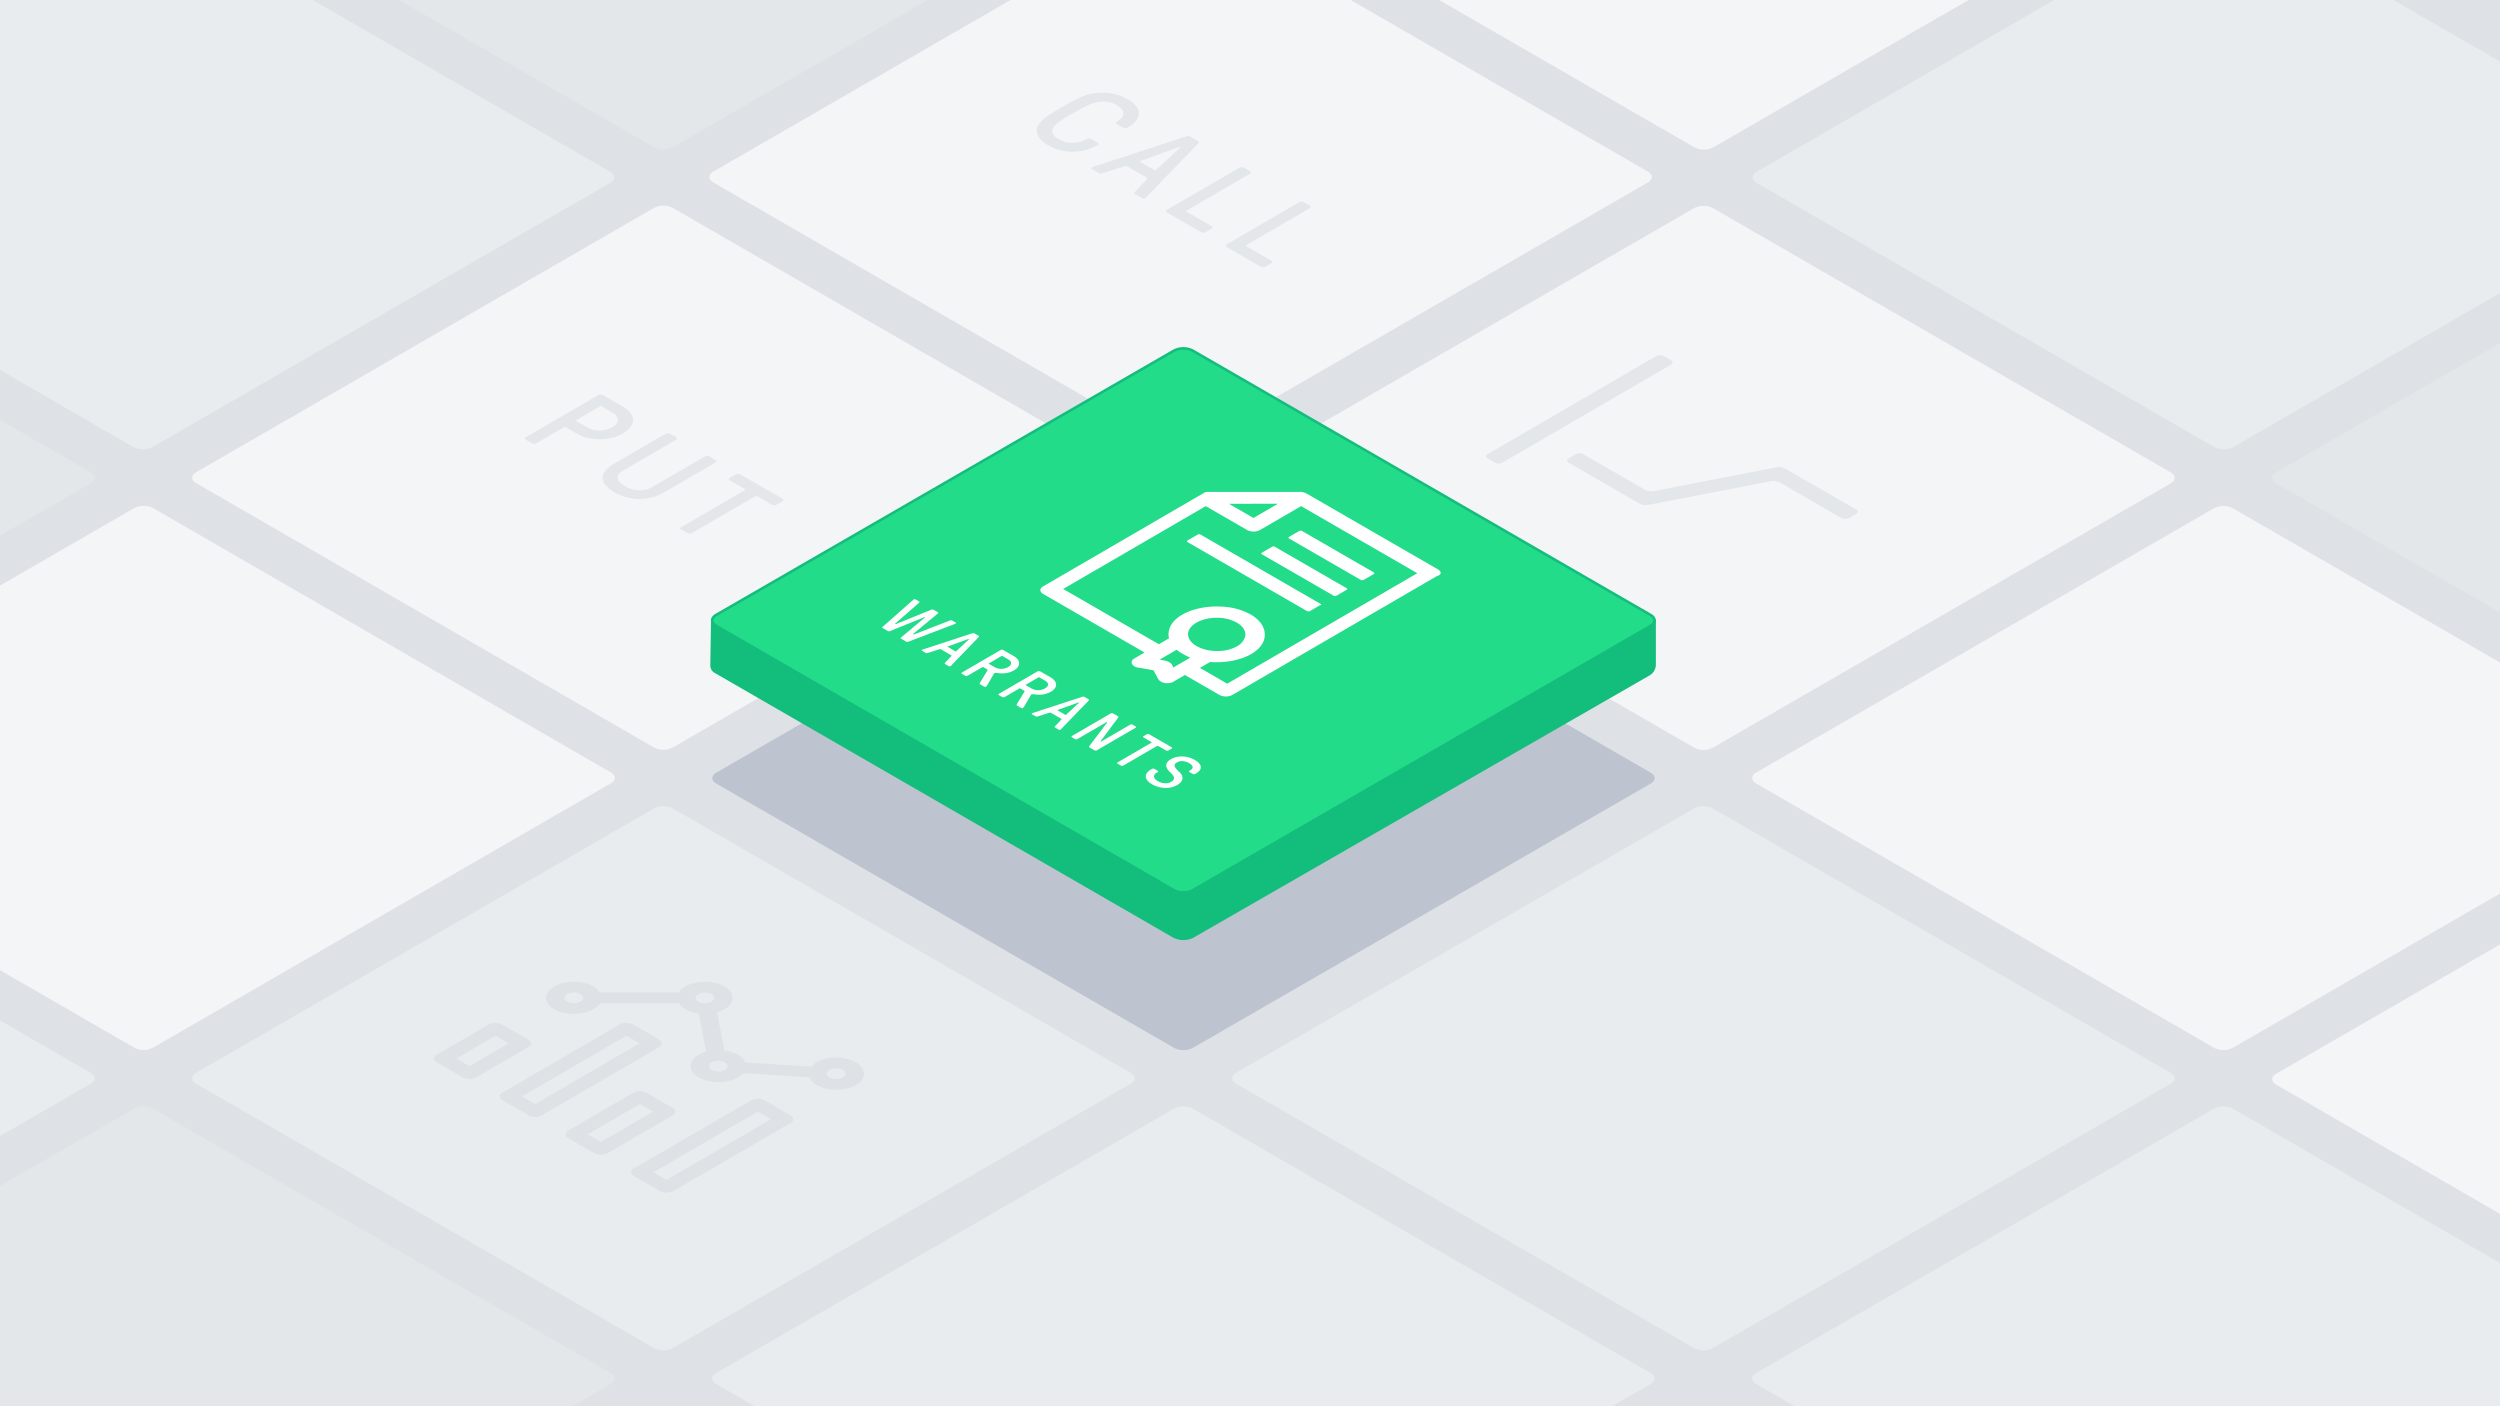 <?xml version="1.0" encoding="UTF-8"?> <svg xmlns="http://www.w3.org/2000/svg" xmlns:xlink="http://www.w3.org/1999/xlink" xmlns:v="https://vecta.io/nano" viewBox="0 0 1920 1080"><style>.A{isolation:isolate}</style><path d="M-23.443-13.187h1966.887v1106.374H-23.443z" fill="#dee2e6"></path><path d="M502.274,1035.292a15.986,15.986,0,0,0,14.411,0L868.351,832.257c3.963-2.288,3.963-6.032,0-8.32L516.685,620.9a15.986,15.986,0,0,0-14.411,0L150.608,823.937c-3.963,2.288-3.963,6.032,0,8.32Z" fill="#e9ecef"></path><path d="M102.917,1265.864a15.986,15.986,0,0,0,14.411,0l351.666-203.035c3.963-2.288,3.963-6.032,0-8.32L117.328,851.474a15.986,15.986,0,0,0-14.411,0L-248.75,1054.509c-3.963,2.288-3.963,6.032,0,8.32Z" fill="#e3e7ea"></path><path d="M-296.445,1035.292a15.986,15.986,0,0,0,14.411,0L69.632,832.257c3.963-2.288,3.963-6.032,0-8.32L-282.034,620.9a15.986,15.986,0,0,0-14.411,0L-648.112,823.937c-3.962,2.288-3.962,6.032,0,8.32Z" fill="#e9ecef"></path><path d="M103.089 804.6a15.986 15.986 0 0 0 14.411 0l351.666-203.04c3.963-2.288 3.963-6.032 0-8.32L117.5 390.205a15.986 15.986 0 0 0-14.411 0L-248.577 593.24c-3.963 2.288-3.963 6.032 0 8.32zM1301.35 113.194a15.99 15.99 0 0 0 14.41 0l351.667-203.035c3.963-2.288 3.963-6.032 0-8.32L1315.76-301.2a15.984 15.984 0 0 0-14.41 0L949.683-98.161c-3.963 2.288-3.963 6.032 0 8.32zM899.49 343.147a15.986 15.986 0 0 0 14.411 0l351.666-203.035c3.963-2.288 3.963-6.032 0-8.32L913.9-71.243a15.986 15.986 0 0 0-14.411 0L547.824 131.792c-3.963 2.288-3.963 6.032 0 8.32z" fill="#f4f5f7"></path><path d="M901.713,804.788a15.986,15.986,0,0,0,14.411,0l351.667-203.035c3.963-2.288,3.963-6.032,0-8.32L916.124,390.4a15.986,15.986,0,0,0-14.411,0L550.047,593.433c-3.963,2.288-3.963,6.032,0,8.32Z" fill="#bdc4d0"></path><path d="M901.641,1265.861a15.984,15.984,0,0,0,14.41,0l351.667-203.035c3.963-2.288,3.963-6.032,0-8.32L916.051,851.471a15.984,15.984,0,0,0-14.41,0L549.974,1054.506c-3.963,2.288-3.963,6.032,0,8.32Z" fill="#e9ecef"></path><path d="M1700.36 804.715a15.986 15.986 0 0 0 14.411 0l351.666-203.035c3.963-2.288 3.963-6.032 0-8.32l-351.666-203.035a15.986 15.986 0 0 0-14.411 0L1348.693 593.36c-3.962 2.288-3.962 6.032 0 8.32zM1301.105 574.2a15.986 15.986 0 0 0 14.411 0l351.666-203.035c3.963-2.288 3.963-6.032 0-8.32l-351.666-203.031a15.986 15.986 0 0 0-14.411 0L949.438 362.849c-3.962 2.288-3.962 6.032 0 8.32z" fill="#f4f5f7"></path><path d="M1301 1035.287a15.984 15.984 0 0 0 14.41 0l351.67-203.035c3.963-2.288 3.963-6.032 0-8.32L1315.413 620.9a15.984 15.984 0 0 0-14.41 0L949.336 823.932c-3.963 2.288-3.963 6.032 0 8.32zm399.63-691.906a15.984 15.984 0 0 0 14.41 0l351.667-203.035c3.963-2.288 3.963-6.032 0-8.32L1715.04-71.009a15.984 15.984 0 0 0-14.41 0l-351.667 203.035c-3.963 2.288-3.963 6.032 0 8.32zm-.266 922.48a15.986 15.986 0 0 0 14.411 0l351.666-203.035c3.963-2.288 3.963-6.032 0-8.32l-351.666-203.035a15.986 15.986 0 0 0-14.411 0L1348.7 1054.506c-3.963 2.288-3.963 6.032 0 8.32z" fill="#e9ecef"></path><path d="M2099.721,1036a15.986,15.986,0,0,0,14.411,0L2465.8,832.964c3.963-2.288,3.963-6.032,0-8.32L2114.132,621.609a15.986,15.986,0,0,0-14.411,0L1748.055,824.644c-3.963,2.288-3.963,6.032,0,8.32Z" fill="#f4f5f7"></path><path d="M2099.721,574.148a15.986,15.986,0,0,0,14.411,0L2465.8,371.114c3.963-2.288,3.963-6.032,0-8.32L2114.132,159.759a15.986,15.986,0,0,0-14.411,0L1748.055,362.794c-3.963,2.288-3.963,6.032,0,8.32Z" fill="#e3e7ea"></path><path d="M502.264,574.057a15.986,15.986,0,0,0,14.411,0L868.341,371.022c3.963-2.288,3.963-6.032,0-8.32L516.675,159.667a15.986,15.986,0,0,0-14.411,0L150.6,362.7c-3.963,2.288-3.963,6.032,0,8.32Z" fill="#f4f5f7"></path><path d="M102.637,343.359a15.986,15.986,0,0,0,14.411,0L468.714,140.325c3.963-2.288,3.963-6.032,0-8.32L117.048-71.03a15.986,15.986,0,0,0-14.411,0L-249.029,132.005c-3.963,2.288-3.963,6.032,0,8.32Z" fill="#e9ecef"></path><path d="M502.264 113.008a15.986 15.986 0 0 0 14.411 0L868.341-90.027c3.963-2.288 3.963-6.032 0-8.32L516.675-301.382a15.986 15.986 0 0 0-14.411 0L150.6-98.347c-3.963 2.288-3.963 6.032 0 8.32zm-798.687 461.146a15.984 15.984 0 0 0 14.41 0L69.654 371.119c3.963-2.288 3.963-6.032 0-8.32l-351.667-203.035a15.984 15.984 0 0 0-14.41 0L-648.09 362.8c-3.963 2.288-3.963 6.032 0 8.32zm1579.851-297.442c1.564.9 1.573 2.378.025 3.277l-129.686 75.366a6.26 6.26 0 0 1-5.658 0l-5.676-3.277c-1.558-.9-1.566-2.374-.018-3.273l129.685-75.37a6.257 6.257 0 0 1 5.651 0zm142.14 114.641c1.558.9 1.567 2.374.012 3.277l-5.632 3.273a6.26 6.26 0 0 1-5.658 0l-47.565-27.462a11.263 11.263 0 0 0-6.618-.881l-94.223 18.188a11.307 11.307 0 0 1-6.617-.881l-54.589-31.517c-1.564-.9-1.572-2.377-.019-3.28l5.64-3.278a6.258 6.258 0 0 1 5.657 0l47.566 27.462a11.307 11.307 0 0 0 6.617.881l94.153-18.228a11.259 11.259 0 0 1 6.617.881z" fill="#e3e7ea"></path><g fill="#dee2e6"><path d="M405.728,798.37c2.784,1.607,2.8,4.217.026,5.828l-40.1,23.3a11.088,11.088,0,0,1-10.055,0l-20.182-11.652c-2.784-1.607-2.8-4.217-.032-5.824l40.1-23.3a11.089,11.089,0,0,1,10.061,0Zm-45.139,20.389,30.067-17.473-10.1-5.828L350.5,812.931l10.094,5.828"></path><g class="A"><path d="M621.5 827.4l-50.7-3.266a14.688 14.688 0 0 1-4.009 3.365c-8.3 4.826-21.808 4.826-30.165 0s-8.408-12.65-.105-17.476a25.3 25.3 0 0 1 5.8-2.333l-5.791-29.357a28.2 28.2 0 0 1-10.251-3.259 13.759 13.759 0 0 1-4.99-4.622h-60.476a13.618 13.618 0 0 1-4.932 4.619c-8.3 4.825-21.814 4.829-30.178 0s-8.395-12.651-.092-17.477 21.808-4.825 30.165 0a13.753 13.753 0 0 1 4.99 4.623h60.476a13.586 13.586 0 0 1 4.932-4.619c8.3-4.825 21.814-4.822 30.171 0s8.4 12.647.1 17.472a24.839 24.839 0 0 1-5.79 2.33l5.8 29.36a28.214 28.214 0 0 1 10.252 3.259 12.6 12.6 0 0 1 5.659 5.927l50.7 3.259a14.787 14.787 0 0 1 4.01-3.358c8.3-4.826 21.807-4.826 30.164 0s8.4 12.647.1 17.472-21.808 4.826-30.165 0a12.651 12.651 0 0 1-5.675-5.919zm-185.771-58.158a11.1 11.1 0 0 0 10.061 0c2.76-1.6 2.745-4.22-.039-5.827a11.107 11.107 0 0 0-10.055 0c-2.765 1.607-2.744 4.22.033 5.824m100.569 0a11.1 11.1 0 0 0 10.055 0c2.759-1.6 2.744-4.221-.033-5.824a11.113 11.113 0 0 0-10.061 0c-2.766 1.607-2.745 4.221.039 5.828M647.21 821.67a11.107 11.107 0 0 0-10.055 0c-2.765 1.607-2.744 4.221.033 5.824a11.088 11.088 0 0 0 10.055 0c2.76-1.6 2.751-4.217-.033-5.824m-100.562 0a11.1 11.1 0 0 0 10.055 0c2.759-1.6 2.744-4.22-.033-5.824a11.1 11.1 0 0 0-10.055 0c-2.765 1.607-2.751 4.217.033 5.824"></path><path d="M506.29 798.37c2.784 1.607 2.8 4.217.033 5.824l-90.218 52.43a11.09 11.09 0 0 1-10.056 0l-20.182-11.652c-2.783-1.607-2.8-4.217-.032-5.825l90.219-52.429a11.088 11.088 0 0 1 10.055 0zm-95.256 49.514l80.19-46.6-10.094-5.828-80.19 46.6 10.094 5.828M516.64 850.8c2.791 1.611 2.8 4.217.033 5.824l-50.123 29.124a11.078 11.078 0 0 1-10.056 0L436.319 874.1c-2.79-1.611-2.805-4.221-.039-5.828l50.12-29.129a11.091 11.091 0 0 1 10.062 0zm-55.161 26.213l40.1-23.3-10.087-5.824-40.1 23.3 10.088 5.824"></path></g><path d="M607.181,856.619c2.79,1.611,2.8,4.217.033,5.824L517,914.873a11.076,11.076,0,0,1-10.055,0l-20.176-11.649c-2.79-1.61-2.8-4.217-.032-5.824l90.218-52.429a11.073,11.073,0,0,1,10.055,0Zm-95.257,49.514,80.191-46.6-10.088-5.824-80.19,46.6,10.087,5.825"></path></g><use xlink:href="#A" fill="#13bd7c"></use><use xlink:href="#A" fill="none" stroke="#13bd7c" stroke-miterlimit="10" stroke-width="2"></use><use xlink:href="#B" fill="#22dc8a"></use><use xlink:href="#B" fill="none" stroke="#13bd7c" stroke-miterlimit="10" stroke-width="2"></use><g fill="#fff"><path d="M733.705 477.987c.307.177.473.34.506.5s-.056.3-.265.42l-.775.339L697.5 492.88a1.626 1.626 0 0 1-.795.114 1.8 1.8 0 0 1-.746-.225l-3.856-2.226a.765.765 0 0 1-.391-.431.426.426 0 0 1 .2-.457l18.376-15.361c.152-.125.164-.221.043-.291a.559.559 0 0 0-.5.029l-26.458 10.694a1.6 1.6 0 0 1-.788.118 1.8 1.8 0 0 1-.746-.225l-3.863-2.23a.776.776 0 0 1-.39-.431.423.423 0 0 1 .2-.457l23.417-20.71.589-.446a1.246 1.246 0 0 1 .725-.154 1.947 1.947 0 0 1 .854.287l2.452 1.416c.485.28.55.575.189.888l-18.5 16.124c-.159.121-.152.228 0 .313a.646.646 0 0 0 .637.052l27.226-11.089a1.582 1.582 0 0 1 .795-.114 1.731 1.731 0 0 1 .739.221l3.269 1.887a.757.757 0 0 1 .391.432.426.426 0 0 1-.2.461l-19.06 15.8c-.152.126-.151.229 0 .317a.641.641 0 0 0 .636.052l27.769-10.775a1.716 1.716 0 0 1 1.535.107zm-3.154 33.136a2.79 2.79 0 0 1-.634.523 1.213 1.213 0 0 1-.655.115 1.5 1.5 0 0 1-.745-.2l-2.631-1.519c-.427-.247-.493-.541-.2-.892l4.9-5.164a.373.373 0 0 0 .182-.446.892.892 0 0 0-.409-.42l-7.534-4.35a1.893 1.893 0 0 0-1.5-.129l-8.9 2.857a1.916 1.916 0 0 1-1.535-.107l-2.636-1.522a.572.572 0 0 1-.34-.432.357.357 0 0 1 .2-.376 4.642 4.642 0 0 1 .9-.368l37.808-12.349a1.6 1.6 0 0 1 .789-.118 1.8 1.8 0 0 1 .746.225l3.179 1.835a.767.767 0 0 1 .391.432.426.426 0 0 1-.2.457zm3.056-10.985a.644.644 0 0 0 .859-.077l9.635-9.017c.152-.125.183-.21.088-.265l-.09-.052a.762.762 0 0 0-.451.055l-15.541 5.607-.223.077c-.209.122-.176.266.092.421l5.631 3.251m58.032 33.762l-5.389 9.226a1.424 1.424 0 0 1-.532.524 1.625 1.625 0 0 1-.795.2 1.723 1.723 0 0 1-.923-.25l-2.77-1.6c-.486-.28-.615-.626-.376-1.046l5.921-9.751c.177-.317.073-.589-.316-.814l-2.771-1.6a.852.852 0 0 0-.9 0l-11.278 6.554a2.049 2.049 0 0 1-1.807 0l-2.5-1.441a.626.626 0 0 1-.372-.524.619.619 0 0 1 .36-.527l29.768-17.3a1.827 1.827 0 0 1 .909-.21 1.8 1.8 0 0 1 .9.213l8.173 4.719a8.8 8.8 0 0 1 3.615 3.468 4.416 4.416 0 0 1 .117 3.934 8.419 8.419 0 0 1-3.67 3.605q-5.319 3.09-12.8 1.965a3.682 3.682 0 0 0-2.036.081 1.453 1.453 0 0 0-.528.574zm.646-5.109a10.65 10.65 0 0 0 10.27-.082q2.39-1.387 2.332-3.041c-.032-1.1-.776-2.071-2.225-2.908l-4.316-2.492a.852.852 0 0 0-.9 0l-9.477 5.507c-.3.174-.3.35 0 .524l4.317 2.492m-29.027-11.276l-5.383 9.23a1.415 1.415 0 0 1-.532.523 1.621 1.621 0 0 1-.794.2 1.744 1.744 0 0 1-.93-.251l-2.765-1.6c-.485-.28-.614-.627-.375-1.047l5.921-9.75c.176-.317.073-.59-.323-.818l-2.765-1.6a.84.84 0 0 0-.9 0l-11.278 6.554a2.046 2.046 0 0 1-1.814 0l-2.5-1.441a.611.611 0 0 1-.366-.52.6.6 0 0 1 .36-.527l29.768-17.3a2.051 2.051 0 0 1 1.808 0l8.172 4.719a8.815 8.815 0 0 1 3.621 3.472 4.385 4.385 0 0 1 .112 3.93 8.356 8.356 0 0 1-3.665 3.608q-5.319 3.091-12.8 1.965a3.655 3.655 0 0 0-2.036.081 1.457 1.457 0 0 0-.536.572zm.646-5.109a10.657 10.657 0 0 0 10.277-.078q2.388-1.387 2.331-3.041c-.038-1.1-.775-2.072-2.231-2.912l-4.309-2.488a.842.842 0 0 0-.9 0l-9.477 5.507c-.3.173-.3.346 0 .523l4.31 2.489m135.883 61.47a.559.559 0 0 1 .006 1.047l-2.48 1.441a2.049 2.049 0 0 1-1.807 0l-6-3.461a.844.844 0 0 0-.9 0l-25.937 15.073a2.051 2.051 0 0 1-1.808 0l-2.5-1.441a.622.622 0 0 1-.372-.524.6.6 0 0 1 .36-.527l25.937-15.073c.3-.173.3-.346 0-.523l-6.04-3.487a.614.614 0 0 1-.366-.52.6.6 0 0 1 .36-.527l2.48-1.441a2.046 2.046 0 0 1 1.808 0zm-27.696-15.99a.633.633 0 0 1 .372.523.621.621 0 0 1-.366.523l-29.769 17.3a2.014 2.014 0 0 1-1.807 0l-3.767-2.175c-.243-.14-.383-.28-.416-.416a.834.834 0 0 1 .219-.579l13.569-17.982c.183-.247.208-.4.086-.471a.5.5 0 0 0-.534.051l-22.28 12.95a1.831 1.831 0 0 1-.908.21 1.8 1.8 0 0 1-.905-.214l-2.311-1.334a.632.632 0 0 1-.373-.524.624.624 0 0 1 .367-.523l29.768-17.3a2.023 2.023 0 0 1 1.807 0l3.767 2.175c.243.14.384.28.41.421s-.043.328-.226.575l-13.378 17.878c-.177.243-.208.4-.086.472a.518.518 0 0 0 .54-.056l22.1-12.843a2.049 2.049 0 0 1 1.807 0z"></path><path d="M814.994 559.876a2.842 2.842 0 0 1-.633.524 1.2 1.2 0 0 1-.649.118 1.527 1.527 0 0 1-.745-.2l-2.637-1.518c-.422-.243-.487-.538-.19-.888l4.9-5.165c.177-.14.24-.287.182-.446a.913.913 0 0 0-.409-.42l-7.534-4.35a1.89 1.89 0 0 0-1.5-.132l-8.9 2.856a1.887 1.887 0 0 1-1.534-.107l-2.63-1.518a.565.565 0 0 1-.34-.431.358.358 0 0 1 .2-.38 4.622 4.622 0 0 1 .9-.369l37.815-12.345a1.549 1.549 0 0 1 .789-.118 1.8 1.8 0 0 1 .746.225l3.175 1.835a.776.776 0 0 1 .391.432.426.426 0 0 1-.2.457zm3.063-10.981a.644.644 0 0 0 .859-.077l9.628-9.02c.159-.122.184-.211.094-.262l-.089-.052c-.064-.037-.21-.018-.458.052l-15.534 5.61-.223.078c-.209.121-.183.261.092.42l5.631 3.251m99.568 34.757c2.9 1.677 4.443 3.447 4.587 5.308s-1.113 3.561-3.758 5.1l-.584.339a2.014 2.014 0 0 1-1.807 0l-2.5-1.441a.632.632 0 0 1-.373-.523.625.625 0 0 1 .367-.524l.583-.339c1.358-.789 1.944-1.67 1.773-2.636s-1.06-1.92-2.663-2.845a11.005 11.005 0 0 0-4.921-1.534 7.794 7.794 0 0 0-4.45.981c-1.414.822-1.988 1.784-1.727 2.875s1.427 2.566 3.487 4.416q2.868 2.594 2.429 5.319-.439 2.725-3.957 4.77a16.348 16.348 0 0 1-6.009 2.02 21.1 21.1 0 0 1-13.226-2.565 11.176 11.176 0 0 1-4.253-3.815 4.242 4.242 0 0 1-.29-4.011 8.434 8.434 0 0 1 3.708-3.635l.724-.42a1.807 1.807 0 0 1 .9-.206 1.788 1.788 0 0 1 .911.21l2.542 1.467a.563.563 0 0 1 0 1.047l-.723.42q-2.3 1.338-2.082 3.133.218 1.795 2.889 3.344a11.871 11.871 0 0 0 5.348 1.6 8.617 8.617 0 0 0 4.92-1.047c1.566-.911 2.293-1.924 2.184-3.052s-1.064-2.525-2.855-4.184q-3.175-2.937-3.13-5.519.045-2.582 3.664-4.674a15.336 15.336 0 0 1 5.806-1.931 19.5 19.5 0 0 1 6.429.265 20.084 20.084 0 0 1 6.057 2.287zm51.504-157.962a.674.674 0 0 1-.007-1.231l7.821-4.545a2.544 2.544 0 0 1 2.125 0l55.119 31.823a.675.675 0 0 1 .007 1.231l-7.821 4.545a2.577 2.577 0 0 1-2.126 0zm20.862-12.124a.675.675 0 0 1-.007-1.231l7.821-4.545a2.561 2.561 0 0 1 2.126 0l55.119 31.823a.676.676 0 0 1 .006 1.231l-7.82 4.545a2.577 2.577 0 0 1-2.126 0z"></path><g class="A"><path d="M1014.317 463.861c.53.306.565.9-.491.943l-7.821 4.545a2.574 2.574 0 0 1-2.125 0l-91.869-53.04a.676.676 0 0 1-.007-1.231l7.821-4.545a2.574 2.574 0 0 1 2.125 0zm89.861-26.667c3.16 1.825 3.174 4.243-1.032 5.452l-156.429 90.907a10.7 10.7 0 0 1-10.462 0L910.008 518.4l-8.355 4.854a6.637 6.637 0 0 1-3.143 1.206 9.272 9.272 0 0 1-6.813-.936 6.729 6.729 0 0 1-2.067-1.788l-3.724-6.963-12.027-2.131a4.492 4.492 0 0 1-2.627-.9c-2.624-1.516-3.168-4.24-.034-6.061l7.827-4.548-77.682-44.85c-3.154-1.821-3.167-4.239-.034-6.06L924.913 378.4a5.827 5.827 0 0 1 3.147-.594h69.08a11.009 11.009 0 0 1 6.269 1.209zM942.5 525.071l145.994-84.843L999.25 388.7l-31.29 18.184a10.685 10.685 0 0 1-10.463 0L926 388.7l-109.487 63.631 73.493 42.432 7.821-4.545a11.666 11.666 0 0 1-.034-6.061c2.549-11.836 21.317-19.7 41.76-18.187a49.336 49.336 0 0 1 20.872 5.9c7.962 4.6 12.174 11.305 10.658 18.346-2.556 11.84-21.317 19.7-41.76 18.188l-7.821 4.545 21 12.124m-9.051-25.148a31.131 31.131 0 0 0 16.736-3.645c3.666-2.131 5.736-5.139 6.246-8.475.26-3.724-2.3-7.185-6.572-9.653a30.856 30.856 0 0 0-14.434-3.7c-12.062-.306-22.493 5.142-22.988 12.124-.261 3.722 2.3 7.181 6.569 9.647a30.882 30.882 0 0 0 14.443 3.7m48.01-113.041l-37.661.018 18.873 10.9 18.783-10.915M901.1 512.644l13.041-7.578a54.313 54.313 0 0 1-5.646-2.8 43.5 43.5 0 0 1-4.859-3.266l-13.036 7.581 4.715.921a12.165 12.165 0 0 1 2.751 1.132 7.517 7.517 0 0 1 1.967 1.592l1.07 2.418"></path></g></g><g fill="#e3e7ea"><path d="M880.618 151.173a5.179 5.179 0 0 1-1.185.984 2.312 2.312 0 0 1-1.227.217 2.934 2.934 0 0 1-1.4-.368l-4.935-2.85c-.8-.46-.916-1.013-.347-1.67l9.192-9.683a.707.707 0 0 0 .333-.837 1.661 1.661 0 0 0-.775-.785l-14.129-8.158a3.533 3.533 0 0 0-2.8-.247l-16.688 5.356a3.573 3.573 0 0 1-2.884-.195l-4.935-2.849a1.091 1.091 0 0 1-.641-.811.684.684 0 0 1 .371-.712 8.566 8.566 0 0 1 1.7-.689l70.891-23.15a3.014 3.014 0 0 1 1.487-.221 3.385 3.385 0 0 1 1.4.417l5.954 3.439a1.433 1.433 0 0 1 .73.811.8.8 0 0 1-.376.862zm5.739-20.592a1.2 1.2 0 0 0 1.609-.151l18.067-16.9c.279-.228.335-.394.163-.494l-.166-.095c-.115-.067-.4-.034-.853.095l-29.125 10.521-.426.144c-.4.232-.34.494.17.789l10.561 6.1m-20.679-54.568q8.774 5.066 8.889 11.011.115 5.945-8.846 11.154a2.938 2.938 0 0 1-1.57.321 3.406 3.406 0 0 1-1.651-.417l-4.769-2.753a1.165 1.165 0 0 1-.687-.985 1.134 1.134 0 0 1 .676-.984q5.157-3 5.093-6.362-.064-3.362-5.165-6.318a20.136 20.136 0 0 0-7.351-2.481 23.146 23.146 0 0 0-8.017.273 33.329 33.329 0 0 0-7.964 2.949q-4.569 2.256-10.488 5.7-5.919 3.444-9.81 6.094a17.237 17.237 0 0 0-5.059 4.619 4.8 4.8 0 0 0-.445 4.644 9.593 9.593 0 0 0 4.307 4.25 21.655 21.655 0 0 0 10.918 2.975 21.3 21.3 0 0 0 10.974-2.975 3.86 3.86 0 0 1 3.4 0l4.77 2.754a1.235 1.235 0 0 1 .718.958.917.917 0 0 1-.543.907 37.3 37.3 0 0 1-19.234 5.165 37.819 37.819 0 0 1-19.038-5.113q-6.129-3.538-7.8-7.693a8.438 8.438 0 0 1 .674-7.988 21.566 21.566 0 0 1 6.076-6.046q4.232-2.991 11.751-7.368 7.519-4.377 12.689-6.835a45.872 45.872 0 0 1 10.417-3.539 40.874 40.874 0 0 1 13.788-.416 35.794 35.794 0 0 1 13.297 4.499zm94.333 55.44a1.164 1.164 0 0 1 .686.984 1.14 1.14 0 0 1-.675.985L911.4 161.689c-.564.328-.569.656 0 .985l19.071 11.01a1.129 1.129 0 0 1 .68.981 1.113 1.113 0 0 1-.669.98l-4.656 2.706a3.861 3.861 0 0 1-3.386 0l-26.3-15.187a1.141 1.141 0 0 1-.686-.984 1.127 1.127 0 0 1 .669-.981l55.82-32.439a3.86 3.86 0 0 1 3.4 0zm45.889 26.493a1.145 1.145 0 0 1 .68.98 1.123 1.123 0 0 1-.676.984l-48.626 28.259c-.565.328-.563.66 0 .988l19.065 11.007a1.141 1.141 0 0 1 .686.984 1.126 1.126 0 0 1-.669.981l-4.656 2.706a3.865 3.865 0 0 1-3.392 0l-26.3-15.187a1.125 1.125 0 0 1-.68-.981 1.111 1.111 0 0 1 .668-.98l55.82-32.439a3.3 3.3 0 0 1 1.7-.395 3.347 3.347 0 0 1 1.7.391zM485.317 326.237q-1.753 3.682-6.835 6.635a33.1 33.1 0 0 1-11.433 3.981 39.5 39.5 0 0 1-12.728 0 33.441 33.441 0 0 1-11.477-3.981l-8.09-4.67a1.578 1.578 0 0 0-1.692 0l-21.142 12.286a3.337 3.337 0 0 1-1.7.395 3.377 3.377 0 0 1-1.7-.395l-4.68-2.7a1.164 1.164 0 0 1-.686-.984 1.133 1.133 0 0 1 .675-.984l55.82-32.439a3.856 3.856 0 0 1 3.392 0l15.323 8.846q5.1 2.948 6.911 6.635a8.06 8.06 0 0 1 .042 7.375zm-24.833 4.372a19.187 19.187 0 0 0 9.653-2.555c2.88-1.673 4.339-3.535 4.385-5.6s-1.352-3.918-4.187-5.555l-8.09-4.67a1.588 1.588 0 0 0-1.7 0l-17.761 10.322c-.565.328-.563.652 0 .98l8.089 4.671a18.5 18.5 0 0 0 9.6 2.407M600.951 383a1.147 1.147 0 0 1 .686.984 1.126 1.126 0 0 1-.669.981l-4.656 2.706a3.865 3.865 0 0 1-3.392 0l-11.237-6.488a1.59 1.59 0 0 0-1.7 0l-48.626 28.259a3.337 3.337 0 0 1-1.7.394 3.411 3.411 0 0 1-1.7-.394l-4.68-2.7a1.149 1.149 0 0 1-.686-.985 1.135 1.135 0 0 1 .675-.984l48.634-28.257c.564-.328.562-.659 0-.984l-11.327-6.539a1.129 1.129 0 0 1-.68-.981 1.114 1.114 0 0 1 .669-.98l4.656-2.706a3.861 3.861 0 0 1 3.386 0z"></path><path d="M549.446,353.268a1.139,1.139,0,0,1,.686.984,1.123,1.123,0,0,1-.669.98L510.389,377.94a37.367,37.367,0,0,1-19.533,5.234,38.054,38.054,0,0,1-18.9-5.087q-9.021-5.208-9.143-11.01t9.272-11.254l39.074-22.708a3.856,3.856,0,0,1,3.392,0l4.68,2.7a1.151,1.151,0,0,1,.687.984,1.129,1.129,0,0,1-.67.981l-39.923,23.2q-5.414,3.145-4.929,6.311t5.591,6.122a21.978,21.978,0,0,0,11.008,3.123,20.34,20.34,0,0,0,10.459-2.78l39.924-23.2a3.856,3.856,0,0,1,3.392,0Z"></path></g><defs><path id="A" d="M901.605,719.28a16.025,16.025,0,0,0,14.419.013L1266.39,517.855a8.6,8.6,0,0,0,4.316-7.458V476.566a.141.141,0,0,0-.078-.127L916.213,294.53a18.13,18.13,0,0,0-14.784.039L564.1,469.958a96.769,96.769,0,0,1-15.4,6.078l-1.294.362a.476.476,0,0,0-.341.377l-.549,34.176a5.538,5.538,0,0,0,2.768,4.922Z"></path><path id="B" d="M901.605,683.673a15.986,15.986,0,0,0,14.411,0l351.667-203.034c3.963-2.288,3.963-6.032,0-8.32L916.016,269.284a15.986,15.986,0,0,0-14.411,0L549.939,472.319c-3.963,2.288-3.963,6.032,0,8.32Z"></path></defs></svg> 